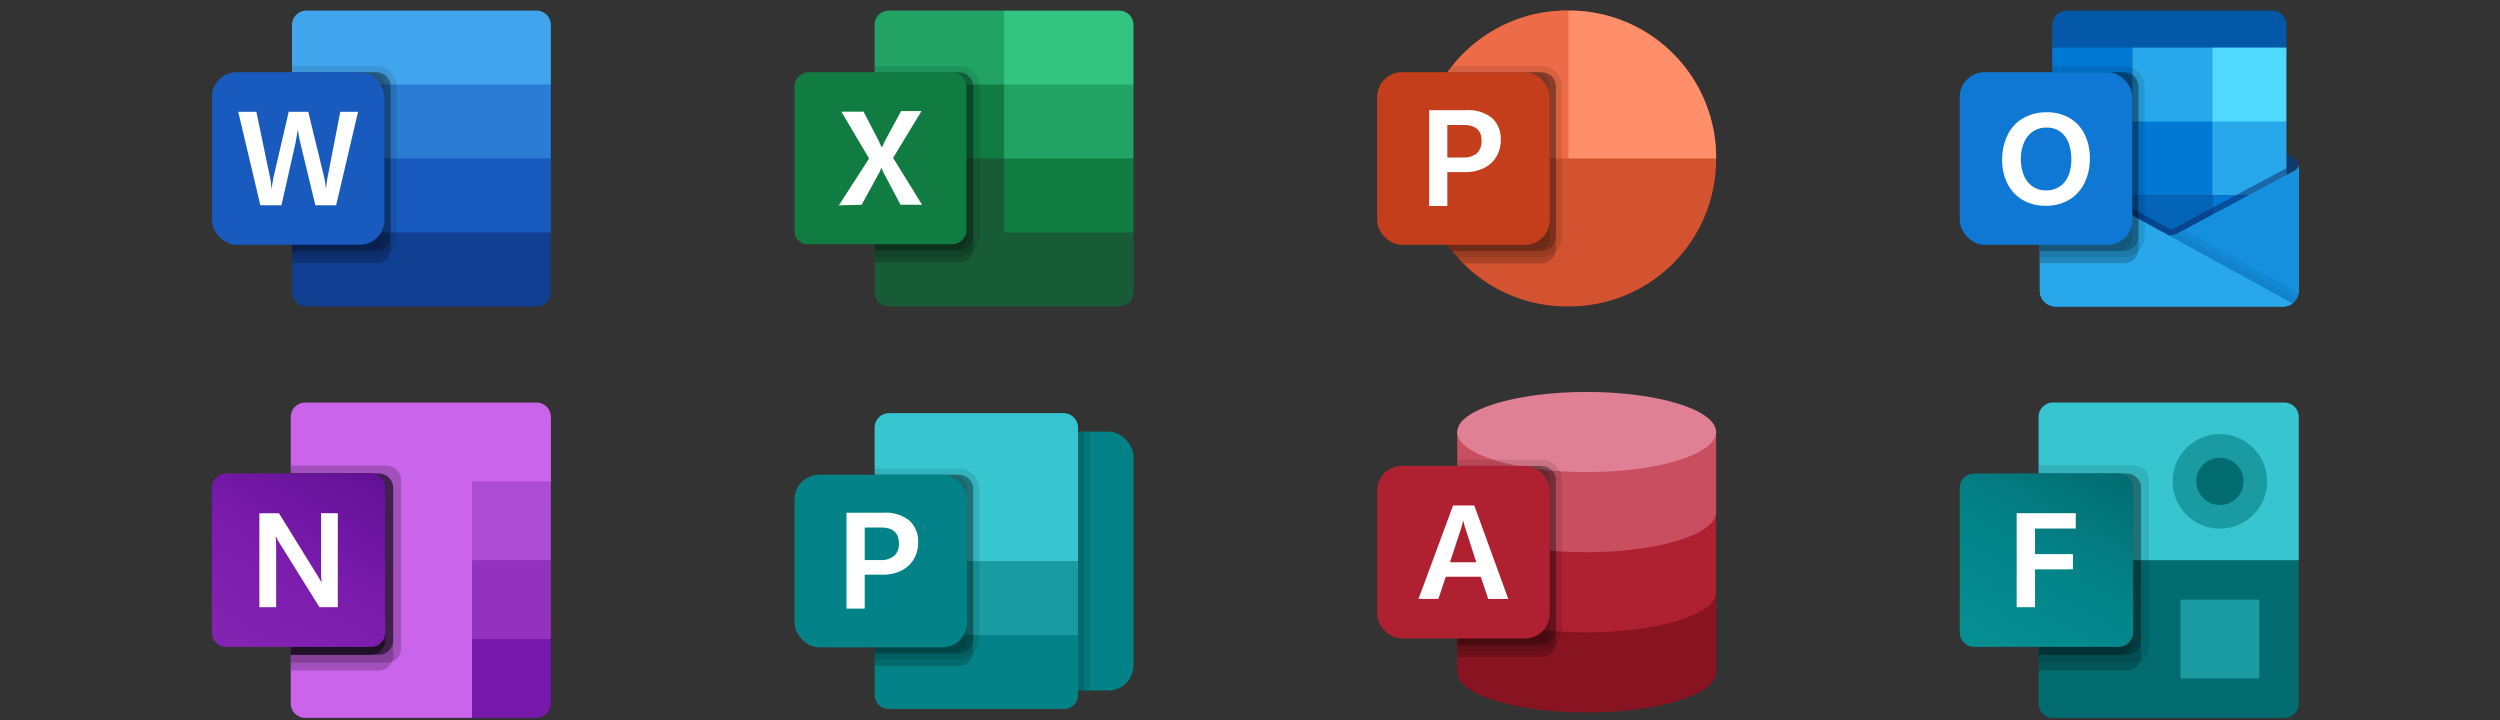 <svg xmlns="http://www.w3.org/2000/svg" xmlns:xlink="http://www.w3.org/1999/xlink" width="236" height="68" viewBox="0 0 236 68"><rect x="0" y="0" width="236" height="68" fill="#333333" stroke="none"/><defs><linearGradient id="a" x1="0.5" y1="-0.087" x2="0.5" y2="-1.087" gradientUnits="objectBoundingBox"><stop offset="0" stop-color="#35b8f1"/><stop offset="1" stop-color="#28a8ea"/></linearGradient><linearGradient id="b" x1="0.174" y1="1.067" x2="0.826" y2="-0.064" gradientUnits="objectBoundingBox"><stop offset="0" stop-color="#8324b3"/><stop offset="0.5" stop-color="#7a1bac"/><stop offset="1" stop-color="#621197"/></linearGradient><linearGradient id="c" x1="0.174" y1="1.075" x2="0.827" y2="-0.056" gradientUnits="objectBoundingBox"><stop offset="0" stop-color="#058f92"/><stop offset="0.5" stop-color="#038489"/><stop offset="1" stop-color="#026d71"/></linearGradient></defs><g transform="translate(-339 -1774)"><rect width="236" height="68" transform="translate(339 1774)" opacity="0"/><g transform="translate(20)"><g transform="translate(339 1775)"><path d="M40.079,8H18.358A1.358,1.358,0,0,0,17,9.358v5.624l12.8,2.909,11.636-2.909V9.358A1.358,1.358,0,0,0,40.079,8Z" transform="translate(-9.436 -8)" fill="#41a5ee"/><path d="M41.436,20H17v6.982l12.8,3.491,11.636-3.491Z" transform="translate(-9.436 -13.018)" fill="#2b7cd3"/><path d="M17,32v6.982l12.8,4.073,11.636-4.073V32Z" transform="translate(-9.436 -18.036)" fill="#185abd"/><path d="M18.358,50.982H40.079a1.358,1.358,0,0,0,1.358-1.358V44H17v5.624a1.358,1.358,0,0,0,1.358,1.358Z" transform="translate(-9.436 -23.055)" fill="#103f91"/><path d="M26.309,19.356V34.681a1.009,1.009,0,0,1-.023.233,1.346,1.346,0,0,1-1.332,1.123H17V18h7.953a1.353,1.353,0,0,1,1.356,1.356Z" transform="translate(-9.436 -12.182)" opacity="0.2"/><path d="M26.891,18.938V33.1a1.956,1.956,0,0,1-1.938,1.938H17V17h7.953a1.944,1.944,0,0,1,1.938,1.938Z" transform="translate(-9.436 -11.764)" opacity="0.1"/><path d="M26.309,19.356V33.517a1.353,1.353,0,0,1-1.356,1.356H17V18h7.953a1.353,1.353,0,0,1,1.356,1.356Z" transform="translate(-9.436 -12.182)" opacity="0.2"/><path d="M25.727,19.356V33.517a1.353,1.353,0,0,1-1.356,1.356H17V18h7.372a1.353,1.353,0,0,1,1.356,1.356Z" transform="translate(-9.436 -12.182)" opacity="0.1"/><rect width="16.291" height="16.291" rx="2.333" transform="translate(0 5.818)" fill="#185abd"/><path d="M11.36,31.093q.04.314.052.548h.031q.018-.222.071-.535t.1-.529l1.428-6.16h1.846l1.477,6.067a8.8,8.8,0,0,1,.185,1.145h.025a8.738,8.738,0,0,1,.154-1.108l1.181-6.1h1.68l-2.068,8.824H15.56l-1.409-5.846q-.062-.252-.138-.658t-.1-.591h-.025q-.025.215-.1.64t-.114.628L12.36,33.241H10.367L8.28,24.417H9.991l1.286,6.172Q11.32,30.779,11.36,31.093Z" transform="translate(-5.79 -14.865)" fill="#fff"/></g><g transform="translate(449 1775)"><path d="M38.927,21.818v.291A13.861,13.861,0,0,1,25.109,35.927h-.291a13.76,13.76,0,0,1-9.769-4.073c-.186-.186-.372-.384-.547-.582s-.332-.384-.489-.582A13.708,13.708,0,0,1,11,22.109v-.291a13.673,13.673,0,0,1,2.577-8,6.885,6.885,0,0,1,.436-.582A13.791,13.791,0,0,1,24.818,8h.291A13.861,13.861,0,0,1,38.927,21.818Z" transform="translate(-6.927 -8)" fill="#d35230"/><path d="M48.964,21.964v-.133A13.872,13.872,0,0,0,35.133,8H35V21.964Z" transform="translate(-16.964 -8)" fill="#ff8f6b"/><path d="M11,21.831v.133H24.964V8h-.132A13.872,13.872,0,0,0,11,21.831Z" transform="translate(-6.927 -8)" fill="#ed6c47"/><path d="M23.8,19.356V34.681a1.009,1.009,0,0,1-.023.233,1.346,1.346,0,0,1-1.332,1.123H15.049c-.186-.186-.372-.384-.547-.582s-.332-.384-.489-.582A13.708,13.708,0,0,1,11,26.291V26a13.673,13.673,0,0,1,2.577-8h8.867A1.353,1.353,0,0,1,23.8,19.356Z" transform="translate(-6.927 -12.182)" opacity="0.2"/><path d="M24.382,18.937V33.1a1.956,1.956,0,0,1-1.937,1.937H14.5c-.169-.186-.332-.384-.489-.582A13.708,13.708,0,0,1,11,25.873v-.291a13.673,13.673,0,0,1,2.577-8A6.884,6.884,0,0,1,14.014,17h8.431A1.944,1.944,0,0,1,24.382,18.937Z" transform="translate(-6.927 -11.764)" opacity="0.1"/><path d="M23.8,19.356V33.517a1.353,1.353,0,0,1-1.356,1.356H14.014A13.708,13.708,0,0,1,11,26.291V26a13.673,13.673,0,0,1,2.577-8h8.867A1.353,1.353,0,0,1,23.8,19.356Z" transform="translate(-6.927 -12.182)" opacity="0.2"/><path d="M23.218,19.356V33.517a1.353,1.353,0,0,1-1.356,1.356H14.014A13.708,13.708,0,0,1,11,26.291V26a13.673,13.673,0,0,1,2.577-8h8.285a1.353,1.353,0,0,1,1.356,1.356Z" transform="translate(-6.927 -12.182)" opacity="0.1"/><rect width="16.291" height="16.291" rx="2.334" transform="translate(0 5.818)" fill="#c43e1c"/><path d="M15.943,24.151a3.586,3.586,0,0,1,2.416.726,2.629,2.629,0,0,1,.838,2.1,2.985,2.985,0,0,1-.414,1.571A2.8,2.8,0,0,1,17.6,29.62,3.915,3.915,0,0,1,15.832,30H14.156v3.2H12.437V24.151ZM14.156,28.62h1.48a1.888,1.888,0,0,0,1.308-.4,1.5,1.5,0,0,0,.442-1.171q0-1.5-1.695-1.5H14.156Z" transform="translate(-7.528 -14.751)" fill="#fff"/></g><g transform="translate(504 1775)"><path d="M41.616,27.833a.692.692,0,0,0-.335-.6l0,0-.013-.008-10.9-6.386a1.489,1.489,0,0,0-.146-.086,1.471,1.471,0,0,0-1.341,0,1.487,1.487,0,0,0-.146.086l-10.9,6.386-.013.008,0,0a.7.7,0,0,0,.017,1.2l10.9,6.385a1.5,1.5,0,0,0,.145.086h0a1.471,1.471,0,0,0,1.341,0,1.5,1.5,0,0,0,.147-.086l10.9-6.386A.692.692,0,0,0,41.616,27.833Z" transform="translate(-9.638 -13.266)" fill="#123b6d"/><path d="M19.556,25.778H26.8v6.637h-7.24Z" transform="translate(-10.505 -15.434)" fill="#0364b8"/><path d="M41.109,12.073V9.357A1.37,1.37,0,0,0,39.727,8H20.382A1.37,1.37,0,0,0,19,9.357v2.715Z" transform="translate(-10.273 -8)" fill="#0358a7"/><path d="M19,14h7.564v6.982H19Z" transform="translate(-10.273 -10.509)" fill="#0078d4"/><path d="M32,14h7.564l6.982,6.982v6.982H39.564L32,20.982Z" transform="translate(-15.709 -10.509)" fill="#28a8ea"/><path d="M45,14h6.982v6.982H45Z" transform="translate(-21.145 -10.509)" fill="#50d9ff"/><path d="M32,26h7.564v6.982H32Z" transform="translate(-15.709 -15.527)" fill="#0078d4"/><path d="M32,38h7.564v6.982H32Z" transform="translate(-15.709 -20.545)" fill="#0364b8"/><path d="M19.556,37.185H26.8v6.033h-7.24Z" transform="translate(-10.505 -20.205)" fill="#14447d"/><path d="M45,38h6.982v6.4H45Z" transform="translate(-21.145 -20.545)" fill="#0078d4"/><path d="M41.1,33.551h0l-.013.008,0,0-11.036,5.9a1.58,1.58,0,0,1-.826.229c-.013,0-.026,0-.039,0l-.619-.34a1.519,1.519,0,0,1-.148-.081L17.357,33.2l0,0-.006,0L17,33V44.948a1.483,1.483,0,0,0,1.527,1.434H39.95a1.56,1.56,0,0,0,.9-.285l-.023-.013a1.4,1.4,0,0,0,.605-1.136V33A.63.63,0,0,1,41.1,33.551Z" transform="translate(-9.436 -18.454)" fill="url(#a)"/><path d="M41.1,33.552l-.014.008,0,0-11.036,5.9a1.553,1.553,0,0,1-.148.079,1.617,1.617,0,0,1-1.358,0,1.552,1.552,0,0,1-.148-.079l-11.034-5.9,0,0-.013-.008A.631.631,0,0,1,17,33V44.948a1.482,1.482,0,0,0,1.527,1.434H39.909a1.482,1.482,0,0,0,1.527-1.434V33A.631.631,0,0,1,41.1,33.552Z" transform="translate(-9.436 -18.454)" fill="#1490df"/><path d="M18.53,46.382H39.95a1.562,1.562,0,0,0,.9-.285L28.56,39.347a1.545,1.545,0,0,1-.148-.081L17.357,33.2l0,0-.006,0L17,33V44.907A1.5,1.5,0,0,0,18.53,46.382Z" transform="translate(-9.436 -18.454)" fill="#28a8ea"/><path d="M41.109,33.315v.657L30.881,39.447c-.047.029-.1.052-.145.076a1.558,1.558,0,0,1-.681.151H30.02l-.623-.343c-.052-.023-.1-.052-.151-.081L19,33.623V32.96l10.531,5.777c.052.035.087.052.116.07l.512.279A.968.968,0,0,0,30.485,39C30.514,38.982,38.892,34.5,41.109,33.315Z" transform="translate(-10.273 -18.438)" fill="#0a2767" opacity="0.5"/><path d="M26.309,19.356V34.681a1.01,1.01,0,0,1-.023.233,1.346,1.346,0,0,1-1.332,1.123H17V26.727l.3.163a.588.588,0,0,1-.017-.14.694.694,0,0,1,.337-.6c.006-.006.012-.006.017-.012l.855-.5V22.655h-.326V18h6.79a1.353,1.353,0,0,1,1.356,1.351Z" transform="translate(-9.436 -12.182)" opacity="0.2"/><path d="M26.891,18.937V33.1a1.956,1.956,0,0,1-1.937,1.937H17V26.309l.3.163a.588.588,0,0,1-.017-.14.694.694,0,0,1,.337-.6c.006-.006.012-.006.017-.012l.855-.5V22.236h-.326V17h6.79A1.944,1.944,0,0,1,26.891,18.937Z" transform="translate(-9.436 -11.764)" opacity="0.1"/><path d="M26.309,19.356V33.517a1.353,1.353,0,0,1-1.351,1.356H17V26.727l.3.163a.588.588,0,0,1-.017-.14.694.694,0,0,1,.337-.6c.006-.006.012-.006.017-.012l.855-.5V22.655h-.326V18h6.79a1.353,1.353,0,0,1,1.356,1.351Z" transform="translate(-9.436 -12.182)" opacity="0.2"/><path d="M25.727,19.356V33.517a1.353,1.353,0,0,1-1.351,1.356H17V26.727l.3.163a.588.588,0,0,1-.017-.14.694.694,0,0,1,.337-.6c.006-.006.012-.006.017-.012l.855-.5V22.655h-.326V18h6.208a1.353,1.353,0,0,1,1.356,1.351Z" transform="translate(-9.436 -12.182)" opacity="0.1"/><rect width="16.291" height="16.291" rx="2.333" transform="translate(0 5.818)" fill="#0f78d4"/><path d="M11.377,26.676a3.69,3.69,0,0,1,1.449-1.6,4.381,4.381,0,0,1,2.3-.577,4.074,4.074,0,0,1,2.13.547,3.653,3.653,0,0,1,1.41,1.53,4.939,4.939,0,0,1,.494,2.249,5.207,5.207,0,0,1-.509,2.353A3.741,3.741,0,0,1,17.2,32.761a4.235,4.235,0,0,1-2.211.563,4.173,4.173,0,0,1-2.177-.553,3.71,3.71,0,0,1-1.428-1.533,4.817,4.817,0,0,1-.5-2.223,5.343,5.343,0,0,1,.491-2.338Zm1.545,3.757a2.4,2.4,0,0,0,.815,1.053,2.128,2.128,0,0,0,1.274.384,2.235,2.235,0,0,0,1.359-.4,2.3,2.3,0,0,0,.791-1.056,4.082,4.082,0,0,0,.253-1.47,4.467,4.467,0,0,0-.238-1.488,2.355,2.355,0,0,0-.765-1.095,2.106,2.106,0,0,0-1.348-.417,2.2,2.2,0,0,0-1.3.387,2.419,2.419,0,0,0-.833,1.062,4.214,4.214,0,0,0-.006,3.034Z" transform="translate(-6.879 -14.899)" fill="#fff"/><path d="M39.383,43.575l-.579.31a1.583,1.583,0,0,1-.827.229h-.032l11.648,6.4a1.418,1.418,0,0,0,.588-1Z" transform="translate(-18.195 -22.877)" opacity="0.05"/><path d="M49.6,50.745A1.477,1.477,0,0,0,50,50.3L38.771,44.14q-.056.032-.115.06a1.6,1.6,0,0,1-.679.15h-.032Z" transform="translate(-18.195 -23.113)" opacity="0.05"/></g><g transform="translate(339 1812)"><path d="M655.449,29.767H639.7a1.363,1.363,0,0,1-1.363-1.363h0V1.363A1.363,1.363,0,0,1,639.7,0h21.833a1.363,1.363,0,0,1,1.363,1.363h0V7.442Z" transform="translate(-630.891 0)" fill="#ca64ea"/><path d="M2113.938,645.775l-3.721,2.233-3.72-2.233v-7.442h7.442Z" transform="translate(-2081.938 -630.891)" fill="#ae4bd5"/><path d="M2113.941,1284.109l-3.721,2.232-3.721-2.232v-7.442h7.441Z" transform="translate(-2081.942 -1261.783)" fill="#9332bf"/><path d="M2106.5,1915h7.441v6.046a1.4,1.4,0,0,1-1.4,1.4H2106.5Z" transform="translate(-2081.942 -1892.674)" fill="#7719aa"/><path d="M647.385,510.667H638.33v18.6h9.055a1.368,1.368,0,0,0,1.364-1.364V512.031A1.369,1.369,0,0,0,647.385,510.667Z" transform="translate(-630.888 -504.713)" opacity="0.2"/><path d="M646.643,574.5h-8.31v18.6h8.31a1.368,1.368,0,0,0,1.364-1.364V575.864A1.369,1.369,0,0,0,646.643,574.5Z" transform="translate(-630.891 -567.802)" opacity="0.2"/><path d="M646.643,574.5h-8.31v17.116h8.31a1.369,1.369,0,0,0,1.364-1.364V575.864A1.369,1.369,0,0,0,646.643,574.5Z" transform="translate(-630.891 -567.802)" opacity="0.5"/><path d="M645.9,574.5h-7.566v17.116H645.9a1.369,1.369,0,0,0,1.364-1.364V575.864A1.369,1.369,0,0,0,645.9,574.5Z" transform="translate(-630.891 -567.802)" opacity="0.5"/><path d="M1.364,574.5H15.008a1.364,1.364,0,0,1,1.364,1.364v13.644a1.364,1.364,0,0,1-1.364,1.364H1.364A1.364,1.364,0,0,1,0,589.508V575.864A1.364,1.364,0,0,1,1.364,574.5Z" transform="translate(0 -567.802)" fill="url(#b)"/><path d="M384.66,896.348h1.849l3.634,5.879q.248.4.372.636h.024a8.963,8.963,0,0,1-.054-1.206v-5.31h1.578v8.868h-1.731l-3.77-6.042a4.693,4.693,0,0,1-.336-.624h-.03a13.035,13.035,0,0,1,.047,1.323v5.343H384.66Z" transform="translate(-380.175 -885.898)" fill="#fff"/></g><g transform="translate(394 1775)"><path d="M29.218,8H18.338A1.343,1.343,0,0,0,17,9.28v5.7l12.218,9.542,12.218-2.56V14.982Z" transform="translate(-9.436 -8)" fill="#21a366"/><path d="M48.88,8H38v6.982H50.218V9.338A1.353,1.353,0,0,0,48.88,8Z" transform="translate(-18.218 -8)" fill="#33c481"/><path d="M17,20V39.607a1.343,1.343,0,0,0,1.28,1.338H40.1a1.343,1.343,0,0,0,1.338-1.28v-5.7Z" transform="translate(-9.436 -13.018)" fill="#185c37"/><path d="M17,20H29.218v6.982H17Z" transform="translate(-9.436 -13.018)" fill="#107c41"/><path d="M26.309,19.338V34.873a1.369,1.369,0,0,1-1.338,1.105H17V18h7.971A1.353,1.353,0,0,1,26.309,19.338Z" transform="translate(-9.436 -12.182)" opacity="0.2"/><path d="M26.891,18.92V33.058a1.937,1.937,0,0,1-1.92,1.92H17V17h7.971A1.937,1.937,0,0,1,26.891,18.92Z" transform="translate(-9.436 -11.764)" opacity="0.1"/><path d="M26.309,19.338V33.476a1.343,1.343,0,0,1-1.28,1.338H17V18h7.971A1.353,1.353,0,0,1,26.309,19.338Z" transform="translate(-9.436 -12.182)" opacity="0.2"/><path d="M25.727,19.338V33.476a1.343,1.343,0,0,1-1.28,1.338H17V18h7.389A1.353,1.353,0,0,1,25.727,19.338Z" transform="translate(-9.436 -12.182)" opacity="0.1"/><path d="M5.338,18H18.895a1.343,1.343,0,0,1,1.338,1.28V32.895a1.343,1.343,0,0,1-1.28,1.338H5.338A1.239,1.239,0,0,1,4,33.127V19.338A1.353,1.353,0,0,1,5.338,18Z" transform="translate(-4 -12.182)" fill="#107c41"/><path d="M11.2,33.2l2.851-4.422-2.618-4.422h2.095l1.455,2.793a2.718,2.718,0,0,0,.291.582c.116-.233.175-.407.291-.64L17.076,24.3H19L16.32,28.722l2.735,4.422H17.018L15.389,30.06c-.058-.116-.116-.291-.175-.407-.058.116-.116.291-.175.407l-1.687,3.084L11.2,33.2Z" transform="translate(-7.011 -14.816)" fill="#fff"/><path d="M38,32H50.218v6.982H38Z" transform="translate(-18.218 -18.036)" fill="#107c41"/></g><g transform="translate(394 1813)"><rect width="11.636" height="24.436" rx="2.365" transform="translate(20.364 1.745)" fill="#038387"/><path d="M34.871,49.309H18.329A1.329,1.329,0,0,1,17,47.98V42.327L27.473,40,36.2,42.327V47.98A1.329,1.329,0,0,1,34.871,49.309Z" transform="translate(-9.436 -21.382)" fill="#038387"/><path d="M34.829,8H18.371A1.373,1.373,0,0,0,17,9.375V21.964l9.891,1.164L36.2,21.964V9.375A1.373,1.373,0,0,0,34.829,8Z" transform="translate(-9.436 -8)" fill="#37c6d0"/><rect width="19.2" height="6.982" transform="translate(7.564 13.964)" fill="#1a9ba1"/><path d="M26.309,19.356V34.681a1.009,1.009,0,0,1-.023.233,1.346,1.346,0,0,1-1.332,1.123H17V18h7.953a1.353,1.353,0,0,1,1.356,1.356Z" transform="translate(-9.436 -12.182)" opacity="0.2"/><path d="M26.891,18.938V33.1a1.956,1.956,0,0,1-1.938,1.938H17V17h7.953a1.944,1.944,0,0,1,1.938,1.938Z" transform="translate(-9.436 -11.764)" opacity="0.1"/><path d="M26.309,19.356V33.517a1.353,1.353,0,0,1-1.356,1.356H17V18h7.953a1.353,1.353,0,0,1,1.356,1.356Z" transform="translate(-9.436 -12.182)" opacity="0.2"/><path d="M25.727,19.356V33.517a1.353,1.353,0,0,1-1.356,1.356H17V18h7.372a1.353,1.353,0,0,1,1.356,1.356Z" transform="translate(-9.436 -12.182)" opacity="0.1"/><rect width="16.291" height="16.291" rx="2.334" transform="translate(0 5.818)" fill="#038387"/><path d="M15.943,24.152a3.586,3.586,0,0,1,2.416.726,2.629,2.629,0,0,1,.838,2.1,2.985,2.985,0,0,1-.414,1.572,2.8,2.8,0,0,1-1.179,1.07A3.915,3.915,0,0,1,15.832,30H14.156v3.2H12.437V24.152ZM14.156,28.62h1.48a1.888,1.888,0,0,0,1.308-.4,1.5,1.5,0,0,0,.442-1.171q0-1.5-1.695-1.5H14.156Z" transform="translate(-7.528 -14.751)" fill="#fff"/><rect width="0.582" height="24.436" transform="translate(26.764 1.745)" opacity="0.2"/><rect width="0.582" height="24.436" transform="translate(27.345 1.745)" opacity="0.1"/></g><g transform="translate(504 1812)"><path d="M124.558,181.488V195.01a1.363,1.363,0,0,1-1.362,1.362H101.362A1.363,1.363,0,0,1,100,195.01V181.488L112.651,180Z" transform="translate(-92.558 -166.605)" fill="#036c70"/><path d="M101.362,0H123.2a1.363,1.363,0,0,1,1.362,1.362V14.884H100V1.362A1.363,1.363,0,0,1,101.362,0Z" transform="translate(-92.558)" fill="#37c6d0"/><path d="M280,250h7.442v7.442H280Z" transform="translate(-259.163 -231.395)" fill="#1a9ba1"/><circle cx="4.465" cy="4.465" r="4.465" transform="translate(20.093 2.977)" fill="#1a9ba1"/><circle cx="2.233" cy="2.233" r="2.233" transform="translate(22.326 5.209)" fill="#036c70"/><path d="M109.057,80H100V98.6h9.057a1.362,1.362,0,0,0,1.362-1.362V81.362A1.362,1.362,0,0,0,109.057,80Z" transform="translate(-92.558 -74.047)" opacity="0.1"/><path d="M108.313,90H100v18.6h8.313a1.363,1.363,0,0,0,1.362-1.362V91.362A1.363,1.363,0,0,0,108.313,90Z" transform="translate(-92.558 -83.302)" opacity="0.2"/><path d="M108.313,90H100v17.116h8.313a1.363,1.363,0,0,0,1.362-1.362V91.362A1.363,1.363,0,0,0,108.313,90Z" transform="translate(-92.558 -83.302)" opacity="0.2"/><path d="M107.568,90H100v17.116h7.568a1.363,1.363,0,0,0,1.362-1.362V91.362A1.363,1.363,0,0,0,107.568,90Z" transform="translate(-92.558 -83.302)" opacity="0.2"/><path d="M1.362,90H15a1.363,1.363,0,0,1,1.362,1.362V105A1.362,1.362,0,0,1,15,106.365H1.362A1.351,1.351,0,0,1,0,105.01V91.362A1.363,1.363,0,0,1,1.362,90Z" transform="translate(0 -83.302)" fill="url(#c)"/><path d="M77.774,141.844h-3.84v2.419h3.58V145.7h-3.58v3.572H72.2V140.4h5.581l-.007,1.444Z" transform="translate(-66.827 -129.952)" fill="#fff"/></g><g transform="translate(449 1811)"><path d="M17,38.5v7.564c0,2.089,5.47,3.782,12.218,3.782s12.218-1.693,12.218-3.782V38.5Z" transform="translate(-9.436 -19.591)" fill="#881421"/><path d="M17,25.5v7.564c0,2.089,5.47,3.782,12.218,3.782s12.218-1.693,12.218-3.782V25.5Z" transform="translate(-9.436 -14.154)" fill="#af2031"/><path d="M17,12.5v7.564c0,2.089,5.47,3.782,12.218,3.782s12.218-1.693,12.218-3.782V12.5Z" transform="translate(-9.436 -8.718)" fill="#c94f60"/><ellipse cx="12.218" cy="3.782" rx="12.218" ry="3.782" transform="translate(7.563 0)" fill="#e08095"/><path d="M26.309,19.356V34.681a1.009,1.009,0,0,1-.023.233,1.346,1.346,0,0,1-1.332,1.123H17V18h7.953a1.353,1.353,0,0,1,1.356,1.356Z" transform="translate(-9.436 -11.018)" opacity="0.2"/><path d="M26.891,18.938V33.1a1.956,1.956,0,0,1-1.938,1.938H17V17h7.953a1.944,1.944,0,0,1,1.938,1.938Z" transform="translate(-9.436 -10.6)" opacity="0.1"/><path d="M26.309,19.356V33.517a1.353,1.353,0,0,1-1.356,1.356H17V18h7.953a1.353,1.353,0,0,1,1.356,1.356Z" transform="translate(-9.436 -11.018)" opacity="0.2"/><path d="M25.727,19.356V33.517a1.353,1.353,0,0,1-1.356,1.356H17V18h7.372a1.353,1.353,0,0,1,1.356,1.356Z" transform="translate(-9.436 -11.018)" opacity="0.1"/><rect width="16.291" height="16.291" rx="2.333" transform="translate(0 6.982)" fill="#af2031"/><path d="M13.98,24.417h2l3.212,8.825H17.3l-.708-2.1h-3.3l-.7,2.1H10.718Zm2.191,5.36-1.028-3.194a4.242,4.242,0,0,1-.191-.72h-.037a4.082,4.082,0,0,1-.185.738l-1.04,3.175Z" transform="translate(-6.81 -13.701)" fill="#fff"/></g></g></g></svg>